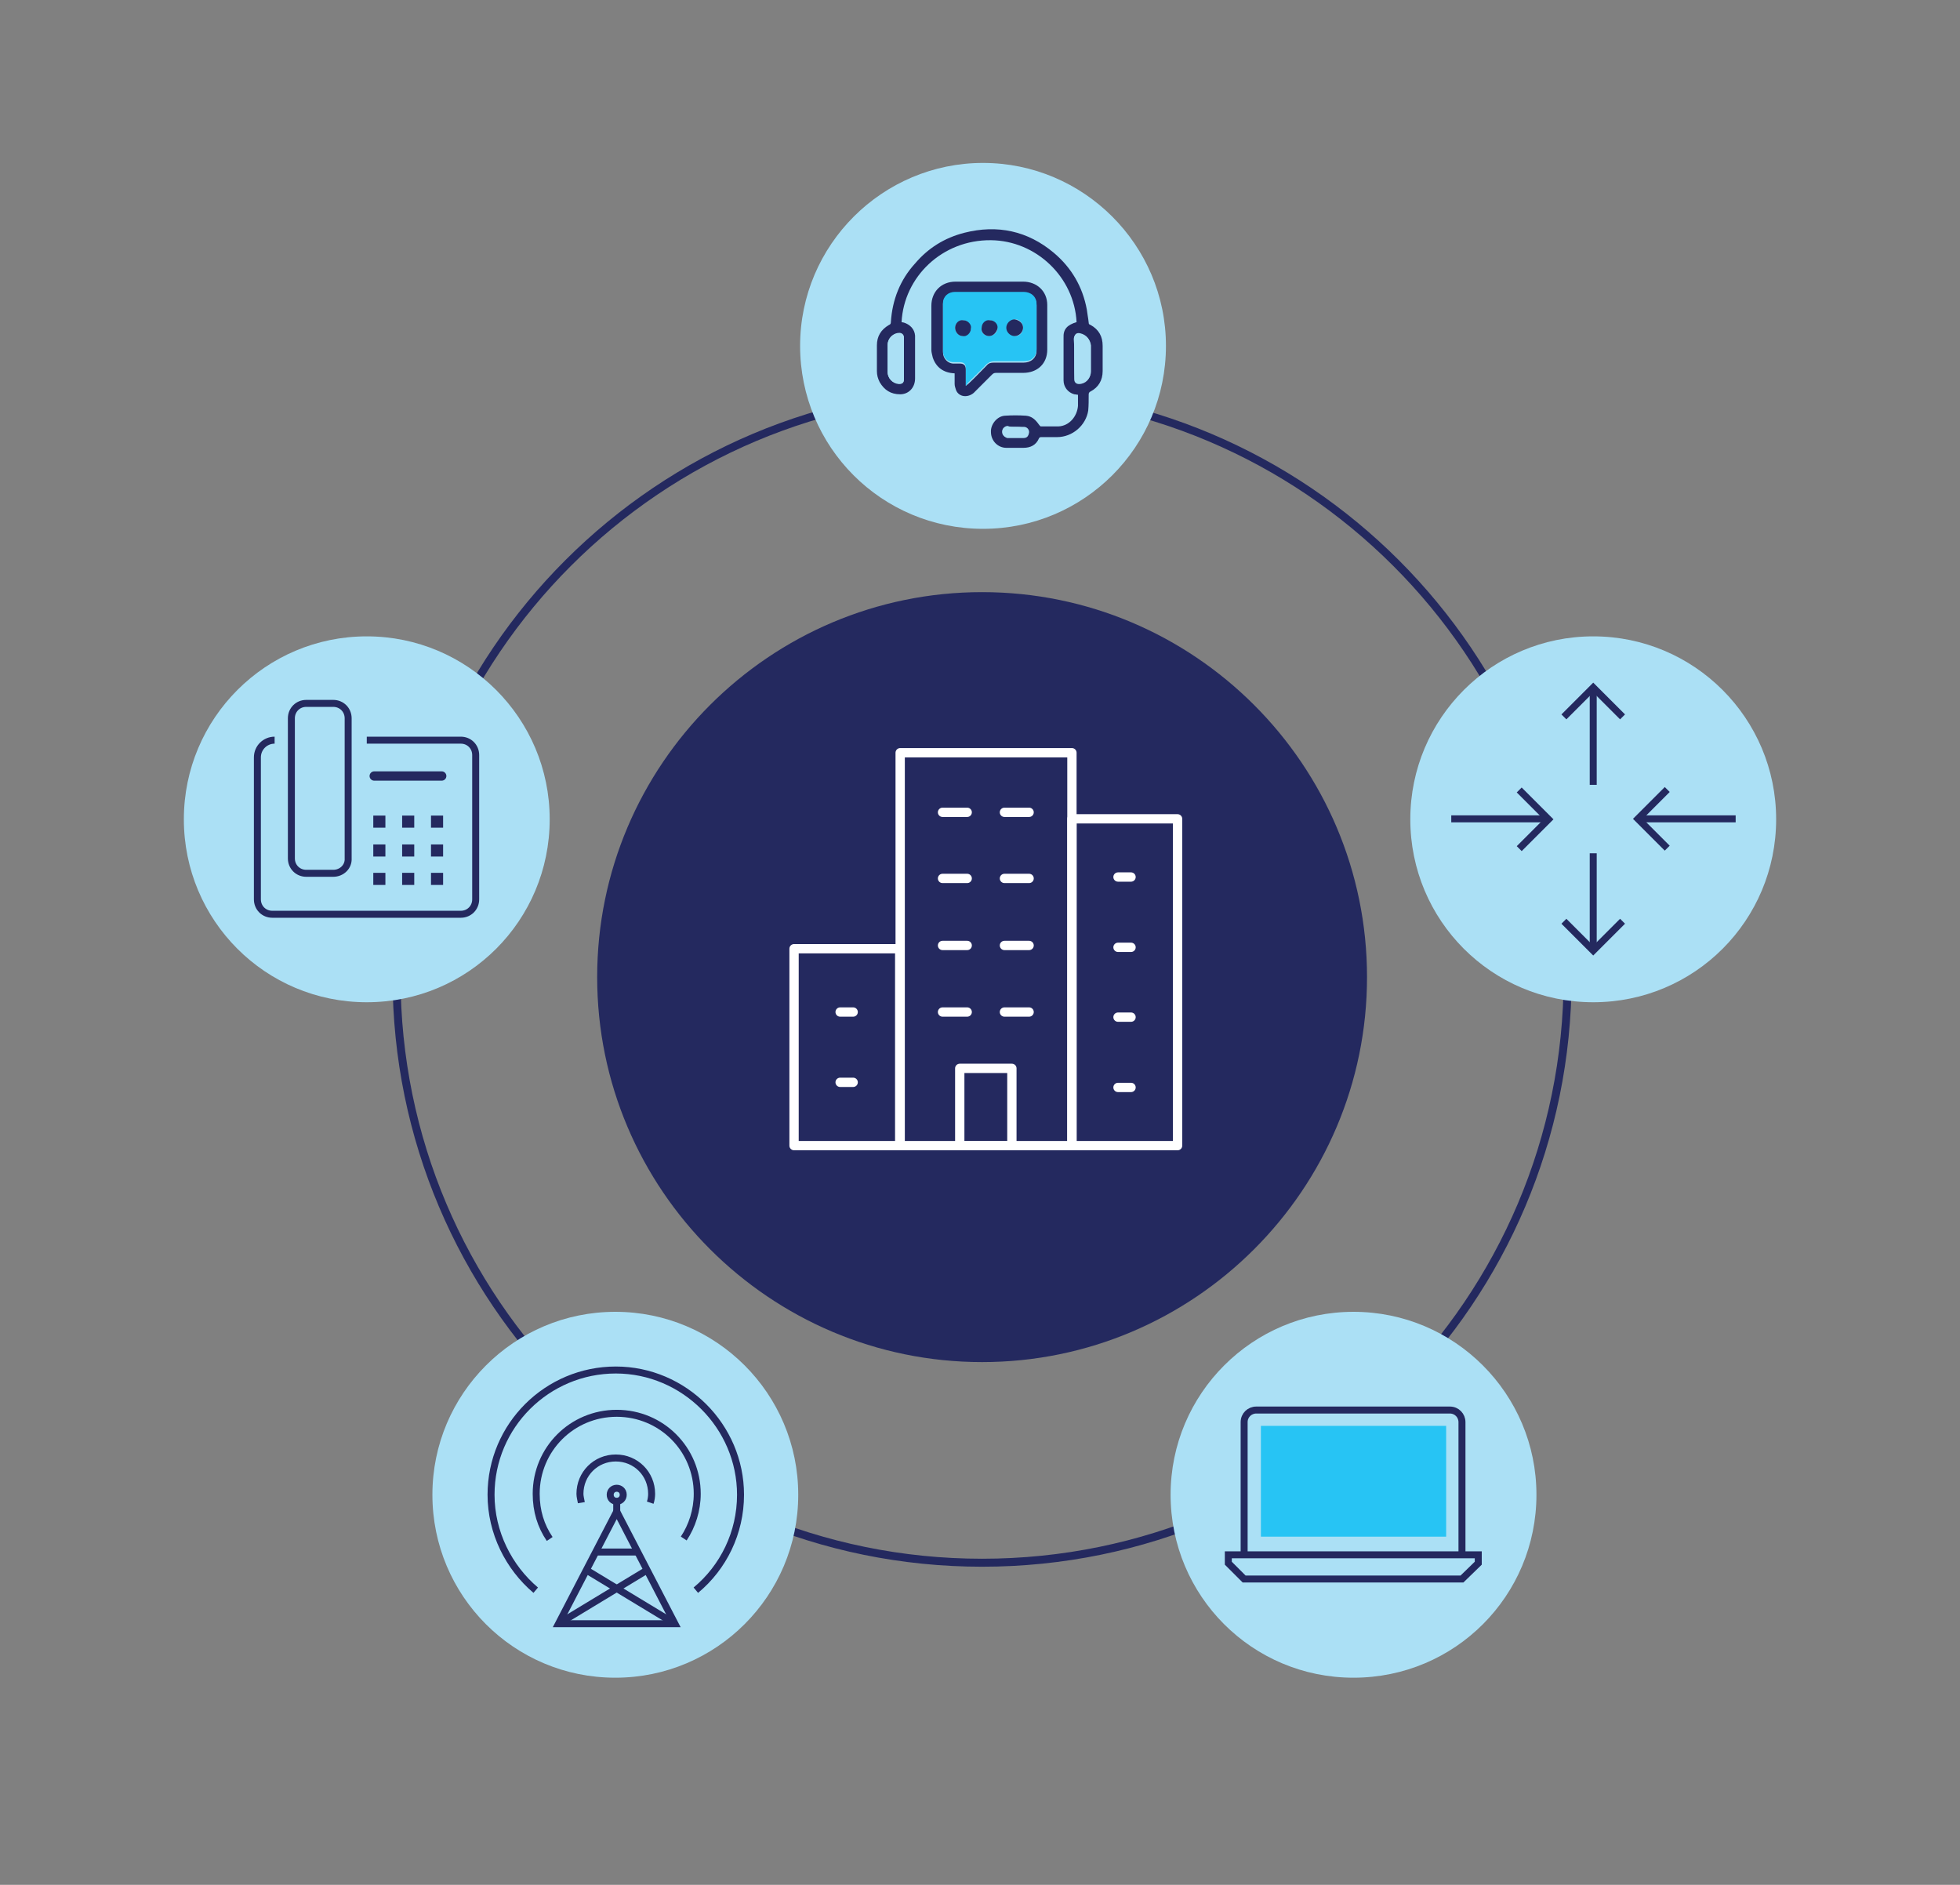 <svg xmlns="http://www.w3.org/2000/svg" xmlns:xlink="http://www.w3.org/1999/xlink" id="Layer_1" x="0px" y="0px" viewBox="0 0 421.1 404.9" style="enable-background:new 0 0 421.1 404.9;" xml:space="preserve"><rect x="0" y="0" width="421.1" height="404.9" fill="#808080" stroke="none"/><style type="text/css">	.st0{fill:none;stroke:#24295F;stroke-width:1.715;stroke-miterlimit:10;}	.st1{fill:#ABE0F5;}	.st2{fill:none;stroke:#24295F;stroke-width:1.5;stroke-miterlimit:10;}	.st3{fill:#27C4F4;}	.st4{fill:#24295F;}	.st5{fill:none;stroke:#24295F;stroke-width:2;stroke-linecap:round;stroke-miterlimit:10;}	.st6{fill:none;stroke:#FFFFFF;stroke-width:2;stroke-linecap:round;stroke-linejoin:round;}</style><g id="Layer_2_00000118361507972968156370000017674150502669504644_"></g><g id="Layer_1_00000004505642228146885160000003349352710488532123_">	<g>		<g>			<path class="st0" d="M211,335.7c-69.4,0-125.8-56.3-125.8-125.8S141.6,84.1,211,84.1s125.8,56.3,125.8,125.8    S280.4,335.7,211,335.7z"></path>			<path class="st1" d="M290.8,360.4c-21.8,0-39.3-17.6-39.3-39.3s17.6-39.3,39.3-39.3c21.7,0,39.3,17.6,39.3,39.3    S312.6,360.4,290.8,360.4"></path>			<path class="st2" d="M314.1,339.2h-46.8l-3.4-3.4v-1.8h53.7v1.8L314.1,339.2z"></path>			<path class="st2" d="M314.1,334.1v-28.6c0-1.4-1.1-2.6-2.6-2.6h-41.6c-1.4,0-2.6,1.1-2.6,2.6v28.6"></path>			<path class="st3" d="M310.7,306.3h-39.8v23.8h39.8V306.3z"></path>			<path class="st1" d="M132.2,360.4c-21.8,0-39.3-17.6-39.3-39.3s17.6-39.3,39.3-39.3s39.3,17.6,39.3,39.3S153.9,360.4,132.2,360.4    "></path>			<path class="st2" d="M115.1,341.6c-5.8-4.9-9.6-12.4-9.6-20.5c0-14.9,12.1-26.8,26.8-26.8s26.8,12.1,26.8,26.8    c0,8.2-3.7,15.6-9.6,20.5"></path>			<path class="st2" d="M118.1,330.6c-1.9-2.8-2.9-6-2.9-9.7c0-9.6,7.7-17.3,17.3-17.3c9.6,0,17.3,7.7,17.3,17.3    c0,3.5-1.1,6.9-2.9,9.6"></path>			<path class="st2" d="M124.9,322.8c-0.1-0.6-0.3-1.3-0.3-1.9c0-4.3,3.4-7.7,7.7-7.7c4.3,0,7.7,3.4,7.7,7.7c0,0.6-0.1,1.3-0.3,1.9"></path>			<path class="st2" d="M132.5,324.9v-2.4"></path>			<path class="st2" d="M120,348.8h25l-12.5-24.1L120,348.8z"></path>			<path class="st2" d="M120,348.8l19-11.5"></path>			<path class="st2" d="M145,348.8l-19-11.5"></path>			<path class="st2" d="M127.9,333.4h8.9"></path>			<path class="st2" d="M133.9,321.1c0,0.8-0.6,1.4-1.4,1.4c-0.8,0-1.4-0.6-1.4-1.4s0.6-1.4,1.4-1.4    C133.2,319.7,133.9,320.2,133.9,321.1z"></path>			<path class="st1" d="M78.8,215.3c-21.8,0-39.3-17.6-39.3-39.3s17.6-39.3,39.3-39.3s39.3,17.6,39.3,39.3S100.6,215.3,78.8,215.3"></path>			<path class="st4" d="M82.8,177.8h-2.6v-2.6h2.6V177.8z"></path>			<path class="st4" d="M89,177.8h-2.6v-2.6H89V177.8z"></path>			<path class="st4" d="M95.2,177.8h-2.6v-2.6h2.6V177.8z"></path>			<path class="st4" d="M82.8,184h-2.6v-2.6h2.6V184z"></path>			<path class="st4" d="M89,184h-2.6v-2.6H89V184z"></path>			<path class="st4" d="M95.2,184h-2.6v-2.6h2.6V184z"></path>			<path class="st4" d="M82.8,190.1h-2.6v-2.6h2.6V190.1z"></path>			<path class="st4" d="M89,190.1h-2.6v-2.6H89V190.1z"></path>			<path class="st4" d="M95.2,190.1h-2.6v-2.6h2.6V190.1z"></path>			<path class="st5" d="M80.4,166.7h14.5"></path>			<path class="st2" d="M71.6,187.6h-5.8c-1.8,0-3.2-1.4-3.2-3.2v-30.1c0-1.8,1.4-3.2,3.2-3.2h5.8c1.8,0,3.2,1.4,3.2,3.2v30.1    C74.9,186.2,73.4,187.6,71.6,187.6z"></path>			<path class="st2" d="M59,159L59,159c-2,0-3.7,1.6-3.7,3.7v30.5c0,1.8,1.4,3.2,3.2,3.2H99c1.8,0,3.2-1.4,3.2-3.2v-31    c0-1.8-1.4-3.2-3.2-3.2H78.8"></path>		</g>	</g>	<g>		<g>			<path class="st1" d="M342.3,215.3c-21.8,0-39.3-17.6-39.3-39.3s17.6-39.3,39.3-39.3s39.3,17.6,39.3,39.3S364.1,215.3,342.3,215.3    "></path>			<path class="st2" d="M342.3,147.7v20.9"></path>			<path class="st2" d="M336,154l6.3-6.3l6.3,6.3"></path>			<path class="st2" d="M352,175.9h20.9"></path>			<path class="st2" d="M358.2,182.2l-6.3-6.3l6.3-6.3"></path>			<path class="st2" d="M342.3,204.2v-20.9"></path>			<path class="st2" d="M348.6,197.9l-6.3,6.3l-6.3-6.3"></path>			<path class="st2" d="M332.7,175.9h-20.9"></path>			<path class="st2" d="M326.4,169.7l6.3,6.3l-6.3,6.3"></path>			<path class="st1" d="M211.2,113.6c-21.8,0-39.3-17.6-39.3-39.3S189.6,35,211.2,35s39.3,17.6,39.3,39.3S232.9,113.6,211.2,113.6"></path>			<path class="st4" d="M218.2,91.7c-0.6,0-1.1,0-1.8,0c-0.8,0-1.1,0.5-1.1,1.1c0,0.6,0.5,1.1,1.1,1.3c1.1,0,2.4,0,3.5,0    c0.8,0,1.1-0.5,1.1-1.1s-0.5-1.1-1.1-1.1C219.3,91.7,218.7,91.7,218.2,91.7 M230.8,77c0,1.5,0,2.9,0,4.4v0.1c0,0.6,0.4,1,1,1    c1.4,0,2.5-1.1,2.5-2.6c0-1.9,0-3.7,0-5.5c0-1.4-0.9-2.4-2.3-2.6c-0.9-0.1-1.3,0.3-1.3,1.1C230.8,74.1,230.8,75.5,230.8,77     M194.2,77c0-1.5,0-3,0-4.4c0-0.6-0.4-1-1-1c-1.4,0-2.5,1.1-2.5,2.6c0,1.9,0,3.8,0,5.7c0,1.4,1.1,2.5,2.4,2.6    c0.8,0,1.1-0.3,1.1-1C194.2,79.9,194.2,78.4,194.2,77 M231.3,69.2c-0.5-9.7-8.7-17.5-18.4-17.6c-10.5-0.1-18.7,7.9-19.2,17.6    c0.1,0,0.4,0.1,0.5,0.1c1.3,0.4,2.3,1.4,2.4,2.8c0,0.8,0,1.6,0,2.4c0,2.3,0,4.5,0,6.8c0,2-1.4,3.4-3.2,3.4c-2,0-3.4-0.9-4.4-2.6    c-0.4-0.8-0.6-1.5-0.6-2.4c0-1.9,0-3.7,0-5.5c0-2,0.9-3.4,2.6-4.4c0.3-0.1,0.4-0.3,0.4-0.6c0.3-4.8,2-9.1,5.2-12.6    c2.8-3.3,6.3-5.5,10.6-6.6c7.1-1.8,13.6-0.4,19.2,4.3c3.8,3.2,6.2,7.3,7.1,12.2c0.1,0.9,0.3,1.8,0.4,2.8c0,0.3,0.1,0.4,0.4,0.5    c1.8,1,2.6,2.5,2.6,4.5c0,1.8,0,3.5,0,5.4c0,2-0.9,3.5-2.6,4.4c-0.3,0.1-0.4,0.4-0.4,0.6c0,1.3,0,2.4-0.1,3.5    c-0.5,3.2-3.4,5.7-6.7,5.7c-1.1,0-2.3,0-3.4,0c-0.3,0-0.4,0.1-0.5,0.3c-0.6,1.4-1.8,2-3.3,2c-1.3,0-2.5,0-3.7,0    c-1.8,0-3.3-1.5-3.3-3.4c-0.1-1.6,1.3-3.4,3-3.5c1.5-0.1,3-0.1,4.5,0c1.3,0.1,2.1,0.9,2.8,1.9c0.1,0.1,0.3,0.4,0.4,0.4    c1.3,0,2.5,0,3.8,0c2.3-0.1,4-2.1,4.2-4.4c0-0.8,0-1.6,0-2.4c-0.3,0-0.5-0.1-0.8-0.1c-1.4-0.4-2.3-1.6-2.3-3c0-3,0-6,0-9.1    C228.4,70.7,229.3,69.8,231.3,69.2"></path>			<path class="st4" d="M207.5,82.9c0.3-0.3,0.4-0.3,0.5-0.4c1.4-1.3,2.6-2.6,4-4c0.4-0.5,0.9-0.6,1.5-0.6c2.1,0,4.3,0,6.4,0    c1.6,0,2.8-1,2.8-2.6c0-3.3,0-6.4,0-9.7c0-1.6-1-2.6-2.8-2.6c-1.5,0-3,0-4.5,0c-3.4,0-6.8,0-10.2,0c-1.5,0-2.6,1-2.6,2.4    c0,3.4,0,6.8,0,10.3c0,1.3,1,2.3,2.1,2.4c0.5,0,1,0,1.5,0c0.9,0,1.3,0.4,1.3,1.3c0,1,0,2.1,0,3.2    C207.5,82.4,207.5,82.6,207.5,82.9 M205.1,80.2c-2.4-0.1-4-1.3-4.7-3.4c-0.1-0.5-0.3-1.1-0.3-1.6c0-3.2,0-6.3,0-9.5    c0-3,2.1-5.2,5.2-5.2c4.8,0,9.7,0,14.5,0c3,0,5.2,2.1,5.2,5c0,3.2,0,6.4,0,9.6c0,3-2.1,5-5.2,5c-1.9,0-3.9,0-5.8,0    c-0.4,0-0.6,0.1-0.9,0.4c-1.3,1.3-2.6,2.6-3.9,3.9c-1.3,1.1-3.2,0.9-3.8-0.6c-0.1-0.4-0.3-0.8-0.3-1.3    C205.1,81.8,205.1,81,205.1,80.2"></path>			<path class="st1" d="M194.2,77c0,1.5,0,2.9,0,4.4c0,0.8-0.4,1.1-1.1,1c-1.3-0.1-2.4-1.1-2.4-2.6c0-1.9,0-3.8,0-5.7    c0-1.5,1.3-2.6,2.5-2.6c0.6,0,1,0.4,1,1C194.2,73.9,194.2,75.5,194.2,77"></path>			<path class="st1" d="M230.8,77c0-1.4,0-2.9,0-4.3c0-0.9,0.5-1.3,1.3-1.1c1.3,0.3,2.1,1.3,2.3,2.6c0,1.9,0,3.7,0,5.5    c0,1.5-1.1,2.6-2.5,2.6c-0.6,0-1-0.4-1-1v-0.1C230.8,79.9,230.8,78.4,230.8,77"></path>			<path class="st1" d="M218.2,91.7c0.6,0,1.1,0,1.8,0c0.6,0,1.1,0.5,1.1,1.1c0,0.6-0.5,1.1-1.1,1.1c-1.1,0-2.4,0-3.5,0    c-0.8,0-1.1-0.5-1.1-1.3c0-0.6,0.5-1.1,1.1-1.1C216.9,91.7,217.5,91.7,218.2,91.7"></path>			<path class="st3" d="M219.8,70.4c0-1-0.8-1.8-1.6-1.8s-1.8,0.8-1.8,1.8c0,0.9,0.8,1.8,1.8,1.8C219.1,72.2,219.8,71.4,219.8,70.4     M205.2,70.4c0,1,0.8,1.8,1.6,1.8c0.9,0,1.8-0.8,1.8-1.6s-0.8-1.8-1.6-1.8C206,68.8,205.2,69.5,205.2,70.4 M212.5,72.2    c0.9,0,1.8-0.8,1.8-1.6s-0.8-1.8-1.6-1.8s-1.8,0.8-1.8,1.6C210.7,71.4,211.5,72.2,212.5,72.2 M207.5,82.9c0-0.3,0-0.4,0-0.6    c0-1,0-2.1,0-3.2c0-0.9-0.4-1.3-1.3-1.3c-0.5,0-1,0-1.5,0c-1.3-0.1-2.1-1.1-2.1-2.4c0-3.4,0-6.8,0-10.3c0-1.4,1.1-2.4,2.6-2.4    c3.4,0,6.8,0,10.2,0c1.5,0,3,0,4.5,0c1.6,0,2.8,1,2.8,2.6c0,3.3,0,6.4,0,9.7c0,1.6-1,2.6-2.8,2.6c-2.1,0-4.3,0-6.4,0    c-0.6,0-1.1,0.3-1.5,0.6c-1.3,1.4-2.6,2.6-4,4C207.8,82.5,207.7,82.6,207.5,82.9"></path>			<path class="st4" d="M212.5,72.2c-0.9,0-1.8-0.8-1.6-1.8c0-0.9,0.8-1.8,1.8-1.6c0.9,0,1.8,0.8,1.6,1.8    C214.1,71.4,213.4,72.2,212.5,72.2"></path>			<path class="st4" d="M205.2,70.4c0-0.9,0.8-1.8,1.8-1.6c0.9,0,1.8,0.9,1.6,1.8c0,0.9-0.9,1.8-1.8,1.6    C206,72.2,205.2,71.4,205.2,70.4"></path>			<path class="st4" d="M219.8,70.4c0,0.9-0.8,1.8-1.8,1.8c-0.9,0-1.8-0.8-1.8-1.8c0-0.9,0.8-1.8,1.8-1.8    C219.1,68.8,219.8,69.5,219.8,70.4"></path>			<path class="st4" d="M211,292.6c-45.6,0-82.7-37.1-82.7-82.7s37.1-82.7,82.7-82.7s82.7,37.1,82.7,82.7S256.6,292.6,211,292.6"></path>			<path class="st6" d="M193.3,246.1h-22.7v-42.3h22.7V246.1z"></path>			<path class="st6" d="M253,246.1h-22.7v-70.2H253V246.1z"></path>			<path class="st6" d="M240.2,188.4h2.8"></path>			<path class="st6" d="M240.2,203.5h2.8"></path>			<path class="st6" d="M240.2,218.5h2.8"></path>			<path class="st6" d="M240.2,233.6h2.8"></path>			<path class="st6" d="M180.5,217.4h2.8"></path>			<path class="st6" d="M180.5,232.5h2.8"></path>			<path class="st6" d="M230.3,246.1h-36.9v-84.4h36.9V246.1z"></path>			<path class="st6" d="M206.2,246.1h11.2v-16.6h-11.2V246.1z"></path>			<path class="st6" d="M202.5,174.5h5.3"></path>			<path class="st6" d="M215.8,174.5h5.3"></path>			<path class="st6" d="M202.5,188.7h5.3"></path>			<path class="st6" d="M215.8,188.7h5.3"></path>			<path class="st6" d="M202.5,203.1h5.3"></path>			<path class="st6" d="M215.8,203.1h5.3"></path>			<path class="st6" d="M202.5,217.4h5.3"></path>			<path class="st6" d="M215.8,217.4h5.3"></path>		</g>	</g></g></svg>